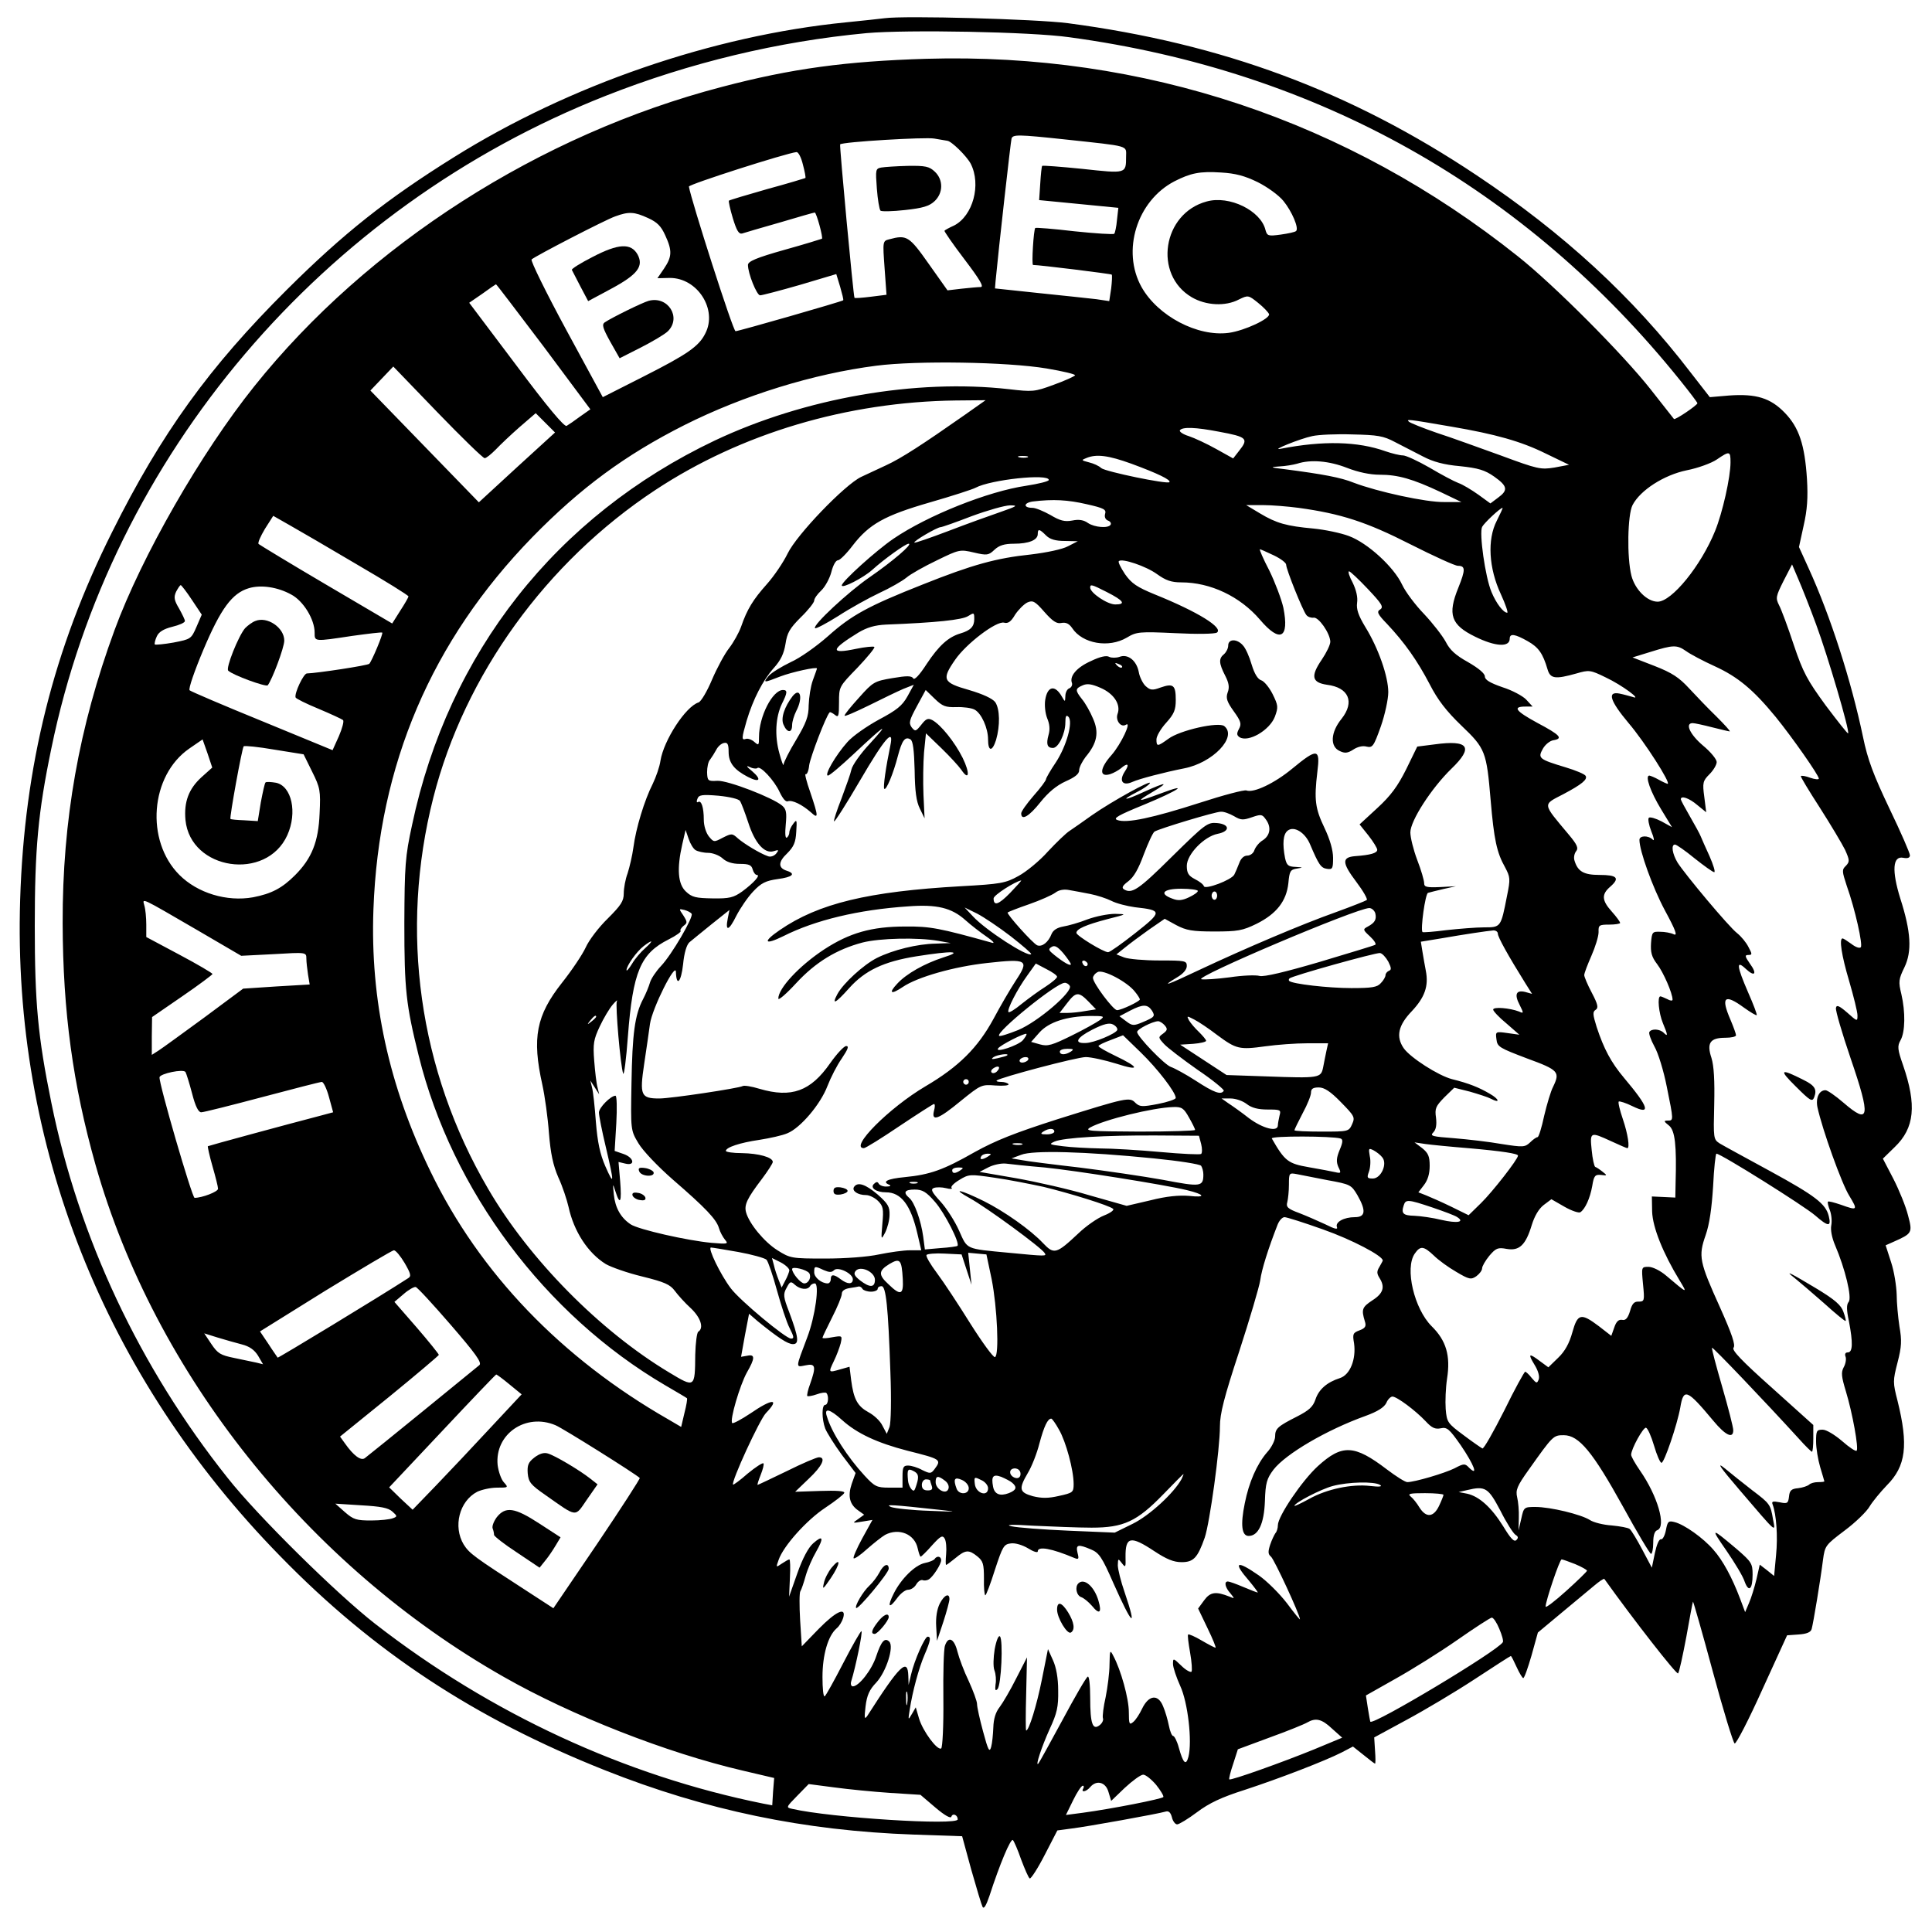 <?xml version="1.0" standalone="no"?>
<!DOCTYPE svg PUBLIC "-//W3C//DTD SVG 20010904//EN"
 "http://www.w3.org/TR/2001/REC-SVG-20010904/DTD/svg10.dtd">
<svg version="1.0" xmlns="http://www.w3.org/2000/svg"
 width="700pt" height="700pt" viewBox="0 0 700 700"
 preserveAspectRatio="xMidYMid meet">
<g transform="translate(0,700) scale(0.1,-0.1)"
fill="#000000" stroke="none">
<path d="M3205 6934 c-16 -2 -79 -9 -140 -15 -483 -48 -1002 -227 -1421 -489
-242 -151 -399 -275 -605 -480 -281 -280 -454 -519 -633 -878 -212 -423 -318
-848 -333 -1332 -28 -888 304 -1726 942 -2378 338 -347 706 -589 1177 -776
365 -145 721 -219 1118 -233 l176 -6 33 -121 c19 -67 37 -127 41 -135 5 -9 13
5 25 40 37 114 77 210 85 202 4 -4 18 -36 30 -71 13 -34 26 -65 31 -68 4 -2
29 36 54 85 l46 89 52 7 c58 7 312 53 339 61 12 4 19 -2 24 -20 3 -14 12 -26
19 -26 7 0 40 20 72 44 44 33 88 54 173 81 125 41 289 104 352 136 l40 21 39
-31 c21 -17 39 -31 41 -31 2 0 2 21 0 47 l-3 48 118 64 c65 35 176 101 246
147 70 46 129 84 131 84 2 0 11 -18 21 -40 10 -22 21 -40 24 -40 4 0 17 37 30
82 l23 83 84 70 c47 39 100 83 119 99 19 16 36 28 38 25 105 -147 262 -348
267 -342 4 4 17 64 30 133 12 69 23 126 24 127 1 2 34 -113 72 -254 38 -141
74 -258 79 -260 6 -1 51 86 100 195 l90 197 42 3 c29 2 44 8 47 20 6 21 32
178 41 250 7 52 9 54 79 107 39 29 80 69 90 87 11 18 39 52 62 76 70 70 79
146 39 307 -17 66 -17 72 0 138 15 58 16 80 7 131 -5 33 -10 86 -10 116 -1 30
-9 83 -20 116 l-20 62 27 12 c70 31 71 33 54 97 -8 32 -32 91 -53 132 l-38 73
43 42 c72 69 80 152 30 297 -20 57 -21 69 -9 90 17 30 18 102 3 167 -11 45
-10 54 11 97 28 58 24 129 -15 250 -31 100 -28 155 11 147 16 -3 24 0 24 9 0
8 -33 84 -74 169 -58 122 -79 177 -96 260 -43 205 -118 438 -197 611 l-35 77
17 78 c13 57 16 101 12 168 -8 125 -29 187 -80 240 -52 54 -104 70 -202 63
l-70 -6 -70 90 c-209 273 -460 504 -775 714 -457 305 -921 477 -1481 551 -117
15 -591 28 -664 18z m670 -69 c899 -122 1652 -545 2214 -1245 33 -41 61 -78
61 -81 0 -7 -81 -62 -85 -57 -1 2 -40 50 -85 108 -101 128 -350 378 -480 481
-617 492 -1356 739 -2144 716 -291 -9 -487 -35 -741 -102 -659 -172 -1283
-571 -1694 -1085 -193 -241 -408 -616 -506 -883 -129 -351 -189 -690 -188
-1062 1 -322 37 -584 119 -875 215 -758 769 -1452 1478 -1855 249 -142 592
-276 866 -340 l115 -27 -4 -49 -3 -50 -32 6 c-501 101 -988 326 -1406 651
-139 108 -427 392 -535 529 -320 402 -540 871 -639 1360 -49 240 -60 363 -60
640 0 280 12 412 60 643 218 1061 981 1960 2009 2365 304 120 625 197 945 227
146 13 595 5 735 -15z m-443 -375 c15 -1 70 -55 85 -83 39 -76 8 -189 -60
-224 -18 -8 -34 -17 -35 -19 -2 -1 30 -48 72 -103 57 -75 72 -101 59 -101 -10
0 -41 -3 -69 -6 l-51 -6 -68 96 c-71 101 -80 106 -143 89 -24 -6 -24 -7 -17
-104 l7 -97 -56 -7 c-32 -4 -58 -6 -60 -4 -4 5 -55 553 -52 556 8 9 309 27
341 21 22 -4 43 -7 47 -8z m425 5 c241 -26 223 -21 223 -63 0 -62 0 -61 -157
-44 -79 8 -145 13 -147 11 -2 -2 -5 -31 -7 -64 l-4 -60 144 -14 143 -14 -5
-44 c-2 -24 -7 -47 -10 -50 -3 -3 -68 1 -144 9 -76 9 -140 14 -142 12 -6 -5
-14 -134 -8 -134 23 0 282 -32 285 -35 2 -2 1 -25 -2 -50 l-7 -46 -47 7 c-26
3 -119 13 -207 22 l-160 17 2 25 c11 117 55 508 58 518 5 15 23 15 192 -3z
m-948 -91 c7 -26 11 -48 9 -49 -2 -1 -64 -20 -138 -40 -74 -21 -137 -40 -139
-42 -2 -1 4 -30 14 -63 14 -46 22 -59 34 -56 9 3 70 21 137 40 67 20 123 36
126 36 6 0 31 -91 26 -95 -2 -1 -63 -20 -135 -40 -103 -29 -133 -42 -133 -55
0 -31 32 -110 44 -110 7 0 72 17 145 38 l131 39 14 -46 c7 -25 13 -47 11 -49
-3 -4 -379 -112 -390 -112 -9 0 -161 475 -169 524 -1 8 352 121 390 125 7 0
17 -20 23 -45z m1648 -64 c34 -17 76 -47 93 -68 31 -38 57 -99 46 -109 -4 -4
-28 -9 -56 -13 -45 -6 -49 -5 -55 17 -17 70 -131 126 -213 103 -160 -43 -194
-265 -54 -347 51 -30 122 -34 171 -8 33 16 34 16 69 -12 20 -16 37 -34 40 -41
5 -16 -88 -60 -146 -68 -113 -15 -257 61 -316 166 -73 131 -17 312 119 383 59
30 92 37 169 32 52 -3 86 -12 133 -35z m-2209 -130 c33 -15 47 -29 62 -62 26
-56 25 -78 -4 -121 l-24 -35 44 1 c101 1 175 -115 129 -202 -23 -46 -65 -75
-223 -155 l-148 -75 -133 245 c-73 135 -129 249 -125 254 15 13 266 143 303
156 49 18 69 17 119 -6z m-378 -466 l169 -227 -37 -26 c-20 -15 -42 -30 -49
-34 -8 -5 -70 69 -182 219 l-171 227 48 33 c26 19 48 34 49 34 2 0 79 -102
173 -226z m1822 -79 c59 -10 106 -21 103 -25 -3 -4 -38 -20 -77 -34 -70 -26
-77 -26 -163 -16 -337 38 -739 -32 -1065 -186 -574 -273 -965 -768 -1097
-1393 -25 -115 -27 -146 -28 -356 0 -241 6 -295 52 -480 121 -489 458 -939
893 -1194 41 -24 77 -45 79 -47 2 -2 -2 -26 -9 -53 l-12 -51 -46 27 c-388 222
-684 530 -862 898 -151 310 -219 622 -207 950 19 524 210 973 576 1349 175
179 337 298 551 406 215 108 468 186 695 215 147 19 473 14 617 -10z m-2036
-325 c6 0 23 14 40 31 16 17 55 54 87 82 l58 50 35 -35 35 -35 -138 -126 -138
-127 -197 203 -196 202 41 43 42 44 160 -166 c88 -91 165 -166 171 -166z
m1737 155 c-147 -103 -228 -156 -283 -181 -30 -14 -71 -33 -90 -42 -60 -29
-233 -209 -266 -277 -16 -33 -50 -83 -76 -112 -49 -55 -71 -90 -93 -154 -8
-22 -27 -56 -43 -77 -16 -20 -44 -72 -62 -114 -18 -43 -40 -80 -49 -83 -47
-15 -126 -137 -138 -211 -3 -22 -16 -59 -28 -84 -30 -59 -61 -161 -70 -230 -4
-30 -14 -72 -21 -94 -8 -21 -14 -54 -14 -73 0 -28 -10 -43 -58 -91 -32 -31
-68 -78 -80 -105 -12 -26 -51 -84 -86 -128 -93 -118 -109 -199 -71 -369 9 -41
20 -120 24 -176 6 -74 15 -116 34 -160 15 -32 31 -81 37 -107 19 -88 70 -167
135 -207 19 -11 78 -32 132 -45 81 -20 101 -29 118 -52 11 -15 37 -44 58 -63
36 -34 48 -72 27 -85 -5 -3 -10 -41 -11 -83 -1 -121 -1 -121 -94 -65 -252 151
-508 411 -656 665 -252 430 -322 935 -199 1418 113 444 409 854 805 1115 311
205 694 319 1088 324 l108 1 -78 -55z m1767 -41 c158 -27 251 -53 340 -97 l85
-41 -53 -10 c-50 -8 -60 -6 -195 44 -78 28 -182 66 -232 82 -49 17 -94 35
-100 40 -11 10 -7 10 155 -18z m-844 -18 c103 -19 109 -25 73 -70 l-21 -27
-61 34 c-34 19 -79 40 -100 47 -20 6 -35 16 -32 21 9 13 58 11 141 -5z m639
-38 c28 -14 73 -38 101 -52 36 -19 76 -30 134 -35 66 -7 90 -14 124 -38 48
-34 51 -49 14 -76 l-28 -21 -44 32 c-24 17 -57 37 -72 42 -16 6 -63 31 -105
56 -42 24 -85 44 -96 44 -11 0 -40 7 -63 15 -101 36 -226 39 -380 9 -40 -8 71
37 115 46 22 5 87 8 145 6 91 -2 112 -5 155 -28z m1215 -73 c0 -54 -29 -183
-56 -249 -51 -126 -157 -256 -208 -256 -38 0 -82 44 -95 94 -17 67 -14 221 4
256 28 54 114 109 196 126 41 8 90 26 109 39 47 32 50 31 50 -10z m-2547 18
c-7 -2 -21 -2 -30 0 -10 3 -4 5 12 5 17 0 24 -2 18 -5z m376 -23 c95 -35 145
-59 138 -67 -9 -8 -231 38 -247 51 -8 8 -28 17 -45 21 -27 7 -28 8 -10 15 37
16 81 10 164 -20z m781 -15 c41 -16 84 -25 119 -25 66 0 119 -15 221 -63 l75
-36 -63 0 c-65 -1 -240 37 -327 70 -47 19 -112 31 -250 49 -53 6 -55 8 -20 10
22 1 51 6 65 10 49 16 116 10 180 -15z m-1080 -44 c0 -5 -37 -14 -82 -21 -137
-20 -356 -107 -481 -192 -63 -43 -187 -155 -187 -169 0 -13 79 28 110 56 43
39 121 95 132 95 17 0 -58 -64 -142 -122 -77 -53 -207 -174 -197 -184 3 -3 41
17 84 44 43 28 110 65 148 83 39 18 83 43 99 56 15 13 65 41 111 63 80 39 83
40 134 28 47 -11 53 -10 74 10 17 16 36 22 71 22 53 0 86 13 86 35 0 20 6 19
30 -5 14 -14 34 -20 68 -20 l47 -1 -35 -18 c-20 -11 -77 -23 -135 -30 -125
-13 -212 -37 -390 -108 -200 -79 -260 -112 -345 -188 -42 -37 -101 -79 -135
-94 -33 -16 -69 -38 -79 -49 -23 -27 -20 -27 41 -3 42 16 133 36 133 29 0 -2
-7 -21 -15 -43 -8 -22 -14 -62 -15 -90 0 -41 -9 -64 -45 -125 -25 -41 -45 -81
-46 -90 0 -8 -7 10 -15 40 -18 64 -14 132 9 180 20 40 21 50 4 50 -38 0 -87
-96 -87 -170 0 -31 -1 -32 -17 -18 -10 9 -24 13 -30 11 -17 -6 -16 2 2 65 24
80 59 147 98 191 26 29 37 52 43 88 6 40 15 56 55 96 27 26 49 54 49 61 0 7
11 23 25 36 14 13 31 44 37 67 6 24 16 43 24 43 7 0 31 24 53 53 60 78 115
109 281 157 80 23 154 47 165 53 54 29 265 52 265 28z m138 -88 c62 -14 71
-19 66 -35 -3 -11 1 -20 10 -24 9 -3 13 -10 10 -15 -8 -14 -58 -10 -82 6 -15
11 -33 14 -57 9 -27 -5 -44 -1 -79 20 -25 14 -54 26 -65 26 -34 0 -33 18 1 23
74 9 127 6 196 -10z m-313 -28 c-38 -13 -124 -44 -189 -69 -66 -25 -121 -44
-123 -42 -5 5 83 56 95 56 5 0 56 18 113 40 57 21 120 39 139 39 30 0 25 -3
-35 -24z m1080 15 c153 -21 246 -51 405 -132 85 -43 162 -78 172 -78 28 0 28
-14 2 -79 -40 -98 -27 -135 61 -178 73 -36 125 -39 125 -7 0 20 19 17 65 -9
39 -22 55 -44 72 -102 10 -34 27 -37 105 -15 45 13 50 13 105 -14 60 -28 136
-85 98 -71 -11 3 -32 9 -47 12 -46 9 -35 -26 32 -106 59 -69 156 -221 142
-221 -4 1 -18 7 -32 15 -14 8 -29 14 -34 15 -17 0 4 -59 43 -123 l39 -64 -38
21 c-21 11 -42 17 -46 13 -4 -4 0 -26 9 -49 10 -24 12 -37 5 -30 -16 16 -48
15 -48 -1 0 -40 48 -173 92 -255 40 -74 47 -94 32 -87 -10 5 -32 9 -49 9 -28
1 -30 -1 -33 -41 -2 -33 2 -50 22 -76 23 -30 56 -106 56 -129 0 -5 -9 -4 -19
2 -11 5 -22 10 -25 10 -12 0 -6 -61 9 -97 18 -43 19 -51 3 -35 -14 14 -44 16
-52 3 -3 -5 5 -28 18 -52 14 -24 34 -90 45 -146 25 -123 25 -123 4 -123 -16 0
-15 -3 4 -18 22 -18 28 -71 24 -209 l-1 -52 -42 2 -43 2 1 -55 c2 -57 39 -150
100 -250 29 -48 29 -48 -49 18 -21 18 -49 32 -64 32 -26 0 -26 0 -20 -63 6
-60 5 -63 -16 -63 -16 1 -24 -8 -31 -34 -8 -26 -16 -35 -29 -32 -12 2 -21 -6
-28 -27 l-11 -31 -45 35 c-65 49 -77 46 -96 -22 -11 -40 -27 -69 -51 -92 l-36
-35 -30 22 c-41 31 -45 28 -20 -13 13 -21 19 -42 15 -53 -6 -15 -8 -15 -25 5
-10 13 -21 23 -24 23 -3 0 -38 -63 -76 -141 -39 -77 -74 -139 -79 -137 -4 2
-35 23 -68 48 -58 43 -61 47 -65 95 -2 28 0 77 5 110 13 83 -3 138 -56 190
-63 63 -98 210 -61 263 20 29 32 28 69 -7 16 -16 53 -43 81 -59 47 -28 54 -29
73 -16 12 9 21 21 21 29 0 7 12 28 26 45 24 28 31 31 63 25 46 -8 69 14 91 87
10 32 25 58 43 72 l28 21 47 -27 c26 -15 53 -24 58 -20 17 11 35 50 43 95 6
37 10 42 32 40 23 -3 23 -2 5 12 -10 8 -22 16 -26 17 -4 2 -10 29 -13 61 -7
67 -5 67 71 32 30 -14 56 -25 58 -25 10 0 2 52 -16 105 -11 32 -18 61 -15 64
3 2 26 -5 50 -17 68 -33 60 -5 -31 103 -47 56 -73 105 -99 184 -14 45 -15 55
-4 62 11 7 9 19 -13 61 -16 30 -28 59 -28 65 0 7 12 38 26 70 14 32 26 70 26
86 -1 25 2 27 39 27 21 0 39 3 39 6 0 4 -13 22 -30 41 -37 41 -38 63 -5 91 35
31 24 42 -40 42 -56 0 -78 12 -90 51 -4 11 -1 26 5 34 10 12 5 24 -26 61 -97
116 -96 107 -19 147 66 35 88 53 80 66 -3 6 -36 20 -73 31 -96 29 -101 33 -82
67 9 16 26 29 38 31 37 6 25 19 -58 63 -79 43 -91 59 -43 59 l26 0 -23 25
c-12 13 -51 34 -86 45 -46 16 -64 27 -64 39 0 11 -23 30 -61 52 -45 25 -66 44
-81 74 -12 22 -47 67 -78 100 -32 33 -68 81 -80 107 -30 64 -125 151 -193 176
-29 11 -87 23 -128 27 -98 9 -134 19 -194 55 l-50 30 60 0 c33 0 92 -5 130
-10z m718 -47 c-35 -68 -29 -172 15 -266 17 -37 27 -67 23 -67 -14 0 -40 34
-57 75 -23 55 -45 214 -34 236 8 15 66 69 74 69 2 0 -8 -21 -21 -47z m-4130
-158 c103 -60 187 -112 187 -116 0 -3 -13 -26 -30 -52 l-29 -46 -238 140
c-131 77 -241 144 -246 148 -4 4 7 28 23 55 l30 47 58 -33 c32 -18 142 -82
245 -143z m3322 33 c25 -12 45 -27 45 -34 0 -17 60 -166 73 -182 5 -7 17 -11
26 -10 18 4 60 -56 61 -87 0 -11 -14 -40 -31 -65 -41 -60 -36 -83 19 -91 79
-10 101 -62 53 -123 -40 -49 -43 -101 -7 -117 18 -9 29 -8 49 5 15 10 34 15
48 11 22 -5 26 0 52 73 15 43 27 99 27 124 0 57 -36 160 -83 236 -26 43 -33
65 -30 88 3 20 -3 46 -16 73 -12 22 -18 41 -13 41 4 0 35 -29 68 -64 50 -53
58 -65 45 -74 -14 -8 -10 -17 25 -53 63 -67 109 -132 154 -218 29 -57 61 -98
115 -150 87 -83 91 -94 106 -271 12 -141 22 -189 52 -242 19 -36 20 -42 7
-105 -22 -113 -22 -113 -83 -113 -29 0 -90 -5 -136 -10 -46 -6 -85 -9 -87 -7
-8 8 10 139 20 142 6 2 31 8 56 14 l45 10 -57 -3 c-49 -2 -58 0 -58 14 0 10
-11 48 -25 84 -14 37 -25 82 -25 100 0 42 76 160 149 231 81 78 63 105 -61 88
l-63 -8 -40 -82 c-31 -62 -56 -96 -105 -141 l-64 -59 32 -40 c18 -23 32 -46
32 -52 0 -12 -25 -19 -80 -23 -49 -4 -48 -24 4 -93 25 -33 42 -63 38 -66 -4
-3 -54 -23 -112 -44 -124 -44 -328 -131 -492 -208 -120 -57 -146 -66 -83 -28
22 13 35 28 35 41 0 19 -6 20 -99 20 -55 0 -112 5 -128 11 l-28 11 30 24 c17
14 56 43 87 65 l58 40 42 -23 c36 -19 58 -23 138 -23 84 0 102 3 153 28 72 36
108 82 115 147 4 44 7 49 31 53 24 4 23 4 -5 6 -27 1 -32 6 -38 32 -10 52 -7
86 9 99 23 19 64 -6 82 -50 31 -73 39 -85 61 -88 20 -3 22 1 22 40 0 27 -11
66 -31 108 -34 71 -38 102 -26 203 11 86 0 87 -91 12 -64 -53 -140 -89 -166
-79 -8 3 -84 -17 -170 -45 -168 -54 -264 -75 -298 -62 -16 6 3 17 96 55 126
52 170 82 61 41 -86 -32 -91 -31 -30 5 64 38 52 38 -30 1 -71 -33 -88 -33 -26
-1 22 11 43 25 47 32 10 16 -137 -65 -210 -116 -32 -23 -68 -48 -80 -56 -13
-8 -48 -42 -79 -75 -30 -34 -79 -74 -107 -89 -47 -26 -64 -29 -208 -37 -336
-19 -516 -62 -657 -159 -63 -43 -56 -56 13 -22 115 58 272 96 452 108 104 8
158 -5 208 -50 20 -18 55 -45 77 -60 22 -15 31 -25 20 -22 -190 53 -225 60
-315 59 -122 0 -202 -23 -294 -83 -91 -60 -166 -141 -166 -178 0 -8 29 17 64
55 71 77 147 123 241 148 63 16 200 19 275 6 l45 -8 -55 -2 c-66 -1 -155 -23
-213 -52 -49 -25 -122 -92 -143 -131 -22 -41 -7 -34 42 21 58 65 126 97 244
116 133 21 172 19 98 -4 -68 -22 -134 -59 -167 -95 -33 -35 -23 -41 20 -12 53
36 186 74 307 87 144 16 152 11 103 -63 -21 -32 -57 -94 -81 -139 -57 -105
-126 -174 -247 -245 -132 -78 -277 -224 -223 -224 6 0 64 36 129 80 66 44 122
80 125 80 4 0 4 -11 0 -25 -10 -40 16 -31 97 36 73 59 75 60 126 56 29 -2 50
0 47 5 -3 4 -15 8 -26 8 -12 0 -19 2 -17 5 12 11 291 85 323 85 19 0 69 -11
111 -24 87 -28 85 -14 -5 29 -33 16 -60 31 -60 35 0 3 20 13 45 22 l44 17 64
-62 c61 -59 127 -145 127 -165 0 -5 -29 -15 -65 -22 -57 -11 -66 -10 -81 4
-21 22 -30 20 -282 -59 -156 -50 -224 -77 -300 -119 -114 -65 -162 -82 -254
-91 -64 -6 -84 -17 -55 -28 6 -3 2 -6 -10 -6 -12 -1 -25 4 -29 10 -4 8 -9 8
-18 -1 -14 -14 9 -30 44 -30 55 0 90 -46 114 -150 l14 -60 -41 0 c-23 0 -73
-7 -112 -15 -41 -9 -123 -15 -196 -15 -121 0 -126 1 -172 30 -48 30 -103 97
-114 138 -7 27 4 50 58 121 21 28 39 56 39 61 0 17 -51 31 -112 32 -32 0 -58
4 -58 8 0 13 52 30 121 40 38 6 84 16 102 24 47 19 120 105 145 171 12 31 35
76 52 100 22 33 27 45 16 45 -8 0 -34 -28 -58 -62 -71 -102 -140 -127 -256
-93 -29 9 -56 13 -61 10 -14 -8 -260 -45 -302 -45 -67 0 -72 11 -55 125 8 55
18 120 21 145 8 57 94 228 94 188 2 -55 19 -36 26 28 4 42 13 71 23 80 10 8
46 38 81 66 l64 51 -6 -30 c-10 -50 4 -46 31 9 14 27 41 67 61 88 29 31 46 39
89 45 53 7 67 19 33 30 -32 10 -32 32 1 63 24 24 31 40 33 78 3 44 2 47 -11
29 -8 -10 -14 -24 -14 -31 0 -7 -4 -15 -9 -19 -6 -3 -7 16 -4 47 4 44 2 56
-13 69 -34 29 -197 92 -235 90 -34 -2 -36 0 -37 31 0 18 4 39 11 46 6 8 16 24
22 35 6 12 18 23 28 25 13 3 17 -4 17 -32 0 -40 20 -65 70 -91 43 -22 51 -10
15 21 -20 16 -23 22 -9 15 12 -6 24 -7 28 -4 10 11 62 -45 81 -87 11 -23 22
-37 30 -33 16 5 51 -12 83 -40 28 -26 28 -17 -2 72 -14 39 -21 69 -17 66 5 -2
11 12 13 33 5 31 60 176 74 191 2 2 10 -2 19 -9 13 -11 15 -5 15 45 0 57 0 57
67 126 36 38 64 72 61 75 -3 3 -33 0 -67 -7 -95 -20 -92 -3 9 59 32 19 60 27
100 29 181 7 277 17 298 31 21 13 22 13 22 -11 0 -27 -13 -41 -50 -52 -44 -13
-78 -44 -122 -110 -27 -42 -45 -60 -49 -53 -6 10 -23 10 -76 1 -65 -11 -70
-14 -120 -70 -29 -32 -53 -61 -53 -66 0 -4 39 13 88 37 48 24 104 51 125 60
l38 15 -23 -42 c-19 -34 -39 -50 -103 -84 -44 -24 -96 -60 -115 -82 -42 -47
-85 -121 -70 -121 6 0 47 35 93 78 112 105 135 121 60 39 -35 -37 -65 -80 -68
-95 -3 -15 -20 -62 -36 -105 -17 -43 -29 -80 -27 -83 3 -2 45 64 94 148 90
154 124 193 110 127 -16 -77 -27 -152 -22 -157 7 -7 33 56 49 118 15 57 26 73
46 61 9 -6 13 -38 15 -112 1 -76 6 -113 19 -139 l17 -35 -4 85 c-2 47 -1 116
2 154 l7 69 56 -54 c31 -30 63 -65 72 -78 29 -43 32 -12 5 43 -29 58 -79 120
-110 137 -16 8 -23 5 -40 -17 -20 -25 -22 -25 -35 -9 -11 16 -8 26 19 76 l32
59 33 -32 c28 -27 39 -31 78 -30 25 1 55 -3 66 -9 25 -13 49 -67 49 -108 0
-44 15 -46 29 -2 15 52 14 112 -3 137 -10 13 -44 29 -95 44 -95 27 -100 38
-50 110 40 58 149 141 177 134 14 -4 25 3 40 29 12 18 32 38 44 44 20 9 28 5
62 -34 30 -34 45 -44 62 -40 17 3 28 -3 39 -19 37 -56 132 -73 198 -34 35 21
45 22 175 16 78 -4 143 -3 151 2 25 17 -68 75 -224 138 -66 27 -85 40 -109 74
-15 23 -26 44 -22 47 11 11 98 -18 138 -47 32 -23 52 -30 88 -30 106 0 213
-51 285 -135 73 -86 107 -68 85 43 -7 31 -30 92 -51 135 -22 42 -37 77 -34 77
2 0 25 -10 50 -22z m1965 -250 c42 -113 123 -388 116 -395 -2 -2 -38 44 -81
101 -67 92 -82 119 -116 220 -21 64 -45 128 -53 143 -13 26 -12 32 16 88 l31
60 23 -54 c13 -30 42 -103 64 -163z m-5885 89 l36 -54 -19 -44 c-19 -44 -21
-45 -83 -57 -34 -6 -65 -9 -68 -7 -2 3 1 16 7 29 7 16 24 27 56 35 25 6 46 15
46 21 0 5 -10 25 -21 45 -18 30 -20 41 -11 61 7 13 14 24 17 24 2 0 21 -24 40
-53z m360 19 c44 -23 85 -90 85 -138 0 -33 -3 -33 136 -12 58 8 107 14 109 12
4 -4 -38 -104 -47 -113 -5 -6 -189 -34 -226 -35 -12 0 -46 -72 -41 -87 1 -4
39 -23 83 -41 45 -19 84 -37 89 -41 4 -4 -3 -30 -15 -58 l-23 -51 -255 105
c-140 57 -259 108 -263 112 -5 5 18 71 50 147 63 149 104 205 165 223 44 13
104 4 153 -23z m2955 9 c61 -31 71 -45 31 -45 -29 0 -91 42 -91 61 0 13 5 12
60 -16z m2099 -214 c15 -11 62 -36 104 -55 83 -38 139 -84 221 -184 60 -74
156 -211 156 -223 0 -4 -14 -3 -31 3 -16 6 -32 9 -34 6 -2 -2 29 -53 69 -115
39 -61 80 -130 91 -152 17 -38 17 -43 3 -58 -15 -14 -14 -20 3 -72 31 -87 59
-215 51 -223 -5 -5 -20 1 -34 12 -15 11 -29 20 -32 20 -13 0 -4 -61 24 -155
16 -55 30 -111 30 -124 0 -23 -1 -22 -37 10 -30 26 -39 29 -41 17 -2 -9 22
-91 53 -182 74 -216 69 -243 -26 -161 -29 25 -58 45 -65 45 -23 0 -36 -28 -29
-62 18 -82 88 -277 115 -320 32 -53 31 -55 -30 -33 -24 8 -45 14 -47 11 -2 -2
1 -16 7 -31 6 -16 8 -40 5 -55 -3 -16 2 -44 14 -72 36 -84 62 -190 49 -205 -8
-10 -8 -28 1 -70 15 -78 14 -113 -4 -113 -9 0 -12 -6 -8 -16 3 -8 0 -26 -7
-38 -10 -19 -8 -34 8 -87 24 -79 47 -207 39 -215 -3 -4 -27 12 -53 35 -27 23
-57 41 -70 41 -22 0 -24 -4 -24 -43 0 -24 7 -66 15 -93 8 -27 15 -50 15 -51 0
-2 -10 -3 -23 -3 -13 0 -27 -4 -32 -9 -6 -5 -23 -11 -40 -13 -24 -2 -31 -8
-33 -30 -3 -25 -6 -27 -34 -21 -26 5 -30 3 -25 -9 13 -36 19 -114 12 -183 l-7
-75 -26 21 -26 20 -12 -53 c-7 -29 -19 -68 -27 -86 l-14 -33 -18 48 c-29 77
-63 140 -97 178 -37 43 -105 91 -140 100 -23 6 -26 3 -32 -29 -4 -20 -12 -35
-18 -33 -7 1 -16 -21 -22 -50 l-11 -53 -35 66 c-19 36 -39 69 -45 74 -6 5 -35
10 -65 13 -31 2 -67 11 -80 20 -32 20 -142 47 -197 47 -41 0 -42 -1 -51 -42
l-10 -43 1 45 c1 25 -2 59 -6 75 -6 26 -1 40 42 100 88 124 89 125 127 125 55
0 105 -61 214 -258 52 -95 98 -172 102 -172 4 0 8 18 8 40 0 27 5 43 15 46 33
13 1 124 -63 216 -18 26 -32 51 -32 57 0 21 44 101 54 98 6 -2 19 -31 29 -65
10 -34 22 -62 27 -62 10 0 57 138 68 200 12 72 24 67 120 -48 44 -53 72 -66
72 -34 0 11 -18 81 -40 157 -22 76 -39 139 -37 142 3 3 192 -195 315 -330 23
-26 45 -47 47 -47 3 0 5 22 5 49 l0 48 -149 134 c-111 99 -147 137 -140 146 8
9 -6 50 -49 146 -75 166 -79 185 -52 262 14 40 22 98 27 177 3 65 9 118 12
118 16 0 319 -190 358 -224 47 -41 59 -42 49 -2 -11 44 -48 73 -211 162 -88
48 -171 93 -184 101 -23 15 -23 18 -20 141 2 87 -1 140 -10 169 -18 54 -5 73
50 73 22 0 39 4 39 9 0 5 -9 30 -20 56 -36 83 -22 96 49 44 24 -17 44 -29 46
-27 2 2 -12 39 -31 82 -42 97 -44 119 -9 86 33 -31 43 -19 15 19 -18 26 -19
31 -5 31 14 0 14 3 0 29 -8 16 -26 38 -41 50 -30 23 -188 212 -216 256 -19 32
-24 65 -9 65 5 0 37 -22 71 -50 34 -27 66 -50 71 -50 5 0 -3 26 -17 58 -14 31
-29 64 -32 72 -3 8 -21 41 -39 72 -18 31 -33 59 -33 62 0 15 31 4 60 -21 l32
-26 -7 56 c-7 51 -5 58 19 82 14 14 26 34 26 44 0 10 -22 37 -50 60 -47 40
-66 81 -37 81 7 0 39 -7 70 -15 32 -8 61 -15 64 -15 4 0 -18 24 -48 54 -30 29
-74 75 -99 102 -36 39 -61 56 -125 81 l-80 31 65 20 c83 26 96 26 129 3z
m-5379 -457 c-46 -42 -64 -89 -58 -155 18 -182 293 -223 369 -55 37 82 16 178
-41 190 -18 3 -35 4 -38 1 -3 -3 -10 -35 -17 -72 l-11 -68 -49 3 c-27 1 -49 3
-50 5 -4 4 42 258 48 263 3 3 53 -2 111 -12 l106 -17 31 -63 c29 -58 31 -69
27 -151 -4 -102 -28 -163 -89 -224 -47 -47 -85 -67 -152 -80 -95 -17 -201 15
-267 81 -124 124 -106 360 36 458 l48 33 18 -51 17 -51 -39 -35z m1951 -86 c5
-7 18 -42 30 -78 24 -75 59 -114 92 -104 19 6 20 5 9 -9 -8 -9 -21 -13 -30 -9
-29 10 -86 45 -108 64 -21 19 -23 19 -55 3 -32 -17 -33 -17 -51 5 -10 13 -18
38 -18 60 0 45 -9 72 -21 64 -5 -3 -6 3 -2 12 5 14 16 16 76 11 41 -4 74 -12
78 -19z m1790 -55 c25 -15 33 -15 65 -4 32 11 37 11 49 -6 22 -28 18 -59 -9
-77 -14 -8 -27 -25 -31 -36 -3 -11 -15 -20 -26 -20 -12 0 -23 -10 -29 -27 -6
-16 -14 -34 -18 -42 -11 -20 -106 -55 -110 -42 -2 7 -17 18 -33 26 -23 12 -29
22 -29 48 0 41 62 106 112 116 46 9 44 35 -3 39 -34 3 -43 -4 -163 -122 -121
-120 -145 -136 -174 -118 -9 6 -4 14 16 29 20 15 37 45 56 97 16 42 33 79 39
83 18 11 220 72 240 72 11 1 32 -7 48 -16z m-1951 -123 c8 -5 29 -10 46 -10
16 0 40 -9 52 -20 14 -13 35 -20 63 -20 32 0 42 -4 46 -20 3 -11 10 -20 15
-20 15 0 -11 -29 -53 -60 -31 -22 -46 -26 -107 -25 -61 1 -75 4 -97 25 -29 27
-33 83 -13 171 l12 52 11 -32 c6 -18 17 -36 25 -41z m1140 -155 c-42 -43 -60
-49 -60 -20 0 12 79 62 100 65 2 0 -16 -20 -40 -45z m290 -4 c25 -5 59 -16 77
-25 17 -9 56 -19 85 -23 100 -11 100 -16 1 -94 -48 -38 -92 -69 -98 -69 -17 0
-115 60 -115 70 0 14 33 29 113 50 71 18 71 18 27 19 -25 0 -70 -9 -100 -20
-30 -12 -70 -23 -88 -26 -22 -4 -36 -13 -42 -27 -11 -29 -34 -48 -52 -41 -16
7 -112 114 -107 119 2 2 37 16 78 30 40 14 83 33 95 42 13 10 32 13 51 9 17
-3 50 -9 75 -14z m390 11 c0 -5 -15 -15 -32 -23 -25 -12 -40 -13 -60 -5 -50
18 -34 36 32 36 33 0 60 -4 60 -8z m70 -17 c0 -8 -4 -15 -10 -15 -5 0 -10 7
-10 15 0 8 5 15 10 15 6 0 10 -7 10 -15z m-3690 -128 l154 -90 118 6 c117 7
118 7 118 -16 0 -12 3 -38 6 -58 l6 -36 -120 -7 -121 -8 -140 -104 c-78 -57
-152 -111 -166 -120 l-25 -16 0 68 1 69 109 75 c60 41 109 78 110 81 0 3 -54
35 -120 70 l-120 64 0 45 c0 25 -3 56 -7 69 -7 28 -20 34 197 -92z m1786 62
c7 -12 -72 -148 -111 -189 -18 -19 -36 -46 -40 -60 -4 -14 -15 -41 -25 -60
-30 -57 -39 -125 -42 -305 -3 -170 -3 -170 25 -217 16 -27 69 -83 125 -132
119 -103 158 -144 167 -176 4 -14 14 -32 22 -42 13 -15 10 -16 -49 -11 -87 8
-264 48 -293 67 -36 24 -56 60 -61 108 -4 42 -4 42 6 11 17 -53 23 -38 17 37
l-6 70 25 -6 c37 -9 31 22 -7 35 l-32 11 6 100 c3 55 2 100 -3 100 -17 0 -60
-43 -60 -61 0 -10 11 -67 25 -125 31 -132 31 -144 -2 -69 -19 44 -28 86 -34
160 -4 55 -10 111 -14 125 l-6 25 16 -25 16 -25 -6 25 c-4 14 -9 57 -12 96 -5
63 -2 78 20 125 14 30 35 65 47 79 12 14 19 19 15 12 -6 -12 13 -235 23 -262
3 -8 11 53 17 135 18 235 46 300 147 351 28 14 47 28 44 31 -3 3 2 11 10 18
15 11 15 14 0 38 -17 25 -17 25 4 20 11 -3 23 -9 26 -14z m1157 -82 c42 -33
76 -62 73 -64 -12 -12 -165 87 -211 137 l-30 32 45 -22 c25 -13 80 -50 123
-83z m1320 84 c5 -22 -1 -34 -27 -48 -19 -10 -18 -12 8 -36 15 -14 23 -27 19
-30 -4 -3 -95 -30 -201 -62 -126 -37 -202 -55 -218 -51 -14 4 -63 2 -109 -5
-46 -6 -92 -9 -102 -7 -31 6 561 257 608 258 9 0 19 -9 22 -19z m444 -74 c0
-12 37 -79 100 -180 l24 -38 -25 7 c-33 8 -40 -9 -20 -47 15 -30 15 -32 -2
-24 -34 13 -94 18 -94 7 0 -5 21 -28 48 -50 l47 -41 -43 6 c-43 6 -44 6 -40
-23 3 -27 11 -31 111 -69 115 -42 120 -49 94 -103 -8 -15 -22 -62 -32 -104 -9
-43 -20 -78 -24 -78 -4 0 -16 -8 -27 -19 -19 -18 -26 -18 -103 -6 -45 8 -123
17 -172 21 -80 6 -89 8 -76 21 10 10 13 27 10 53 -5 34 -1 42 30 74 l36 35 56
-14 c31 -9 66 -20 77 -26 34 -18 31 -2 -4 18 -39 23 -76 38 -137 53 -50 13
-151 78 -175 112 -29 42 -20 83 29 134 47 50 62 91 51 147 -3 17 -9 48 -12 68
l-6 37 73 12 c86 15 167 27 190 29 9 0 16 -5 16 -12z m-3089 -52 c-15 -13 -37
-38 -48 -57 -11 -18 -20 -28 -20 -23 0 16 37 68 62 87 34 26 37 21 6 -7z
m1542 -58 c0 -9 -25 5 -60 33 -21 17 -23 21 -10 29 11 7 21 2 42 -22 15 -18
27 -36 28 -40z m1150 9 c11 -22 12 -30 3 -33 -7 -3 -13 -10 -13 -16 0 -6 -7
-19 -17 -29 -13 -15 -32 -18 -107 -18 -83 0 -214 15 -225 26 -2 2 -2 6 1 9 8
9 313 94 328 92 8 -1 21 -15 30 -31z m-1089 -9 c-1 -12 -15 -9 -19 4 -3 6 1
10 8 8 6 -3 11 -8 11 -12z m-111 -46 c0 -5 -19 -21 -42 -36 -24 -15 -62 -43
-86 -62 -24 -20 -45 -33 -48 -30 -7 7 31 82 69 134 l30 42 38 -20 c22 -11 39
-23 39 -28z m282 -54 c10 -12 18 -25 18 -28 0 -7 -67 -39 -83 -39 -14 1 -87
98 -87 117 0 6 7 16 17 21 19 11 107 -35 135 -71z m-236 21 c13 -20 -115 -130
-187 -160 -35 -14 -66 -24 -69 -21 -13 13 206 191 237 192 6 1 15 -4 19 -11z
m68 -57 l27 -28 -38 -6 c-21 -4 -51 -7 -66 -7 l-28 0 27 35 c32 42 42 43 78 6z
m230 -33 c12 -20 10 -23 -35 -42 -31 -13 -37 -13 -59 4 l-24 18 40 21 c45 23
62 23 78 -1z m-2014 -22 c0 -2 -8 -10 -17 -17 -16 -13 -17 -12 -4 4 13 16 21
21 21 13z m1825 -12 c-11 -8 -57 -34 -102 -56 -71 -35 -87 -40 -115 -32 l-32
9 30 34 c34 38 99 59 184 60 51 0 54 -1 35 -15z m425 -54 c69 -51 80 -54 174
-41 43 6 111 11 153 11 l75 0 -6 -27 c-3 -16 -9 -42 -12 -60 -8 -39 -13 -40
-205 -33 l-145 5 -84 55 -84 55 47 3 c26 2 47 7 47 11 0 4 -12 18 -26 32 -14
13 -30 32 -36 42 -9 17 -8 17 19 3 16 -8 53 -33 83 -56z m-362 18 c-5 -13 -85
-47 -115 -47 -43 -2 -33 19 24 48 43 22 63 26 76 19 10 -5 17 -14 15 -20z
m172 17 c11 -13 10 -18 -6 -30 -18 -13 -18 -14 4 -38 12 -13 67 -55 121 -93
55 -37 97 -72 95 -76 -10 -16 -35 -7 -101 36 -37 24 -78 46 -90 50 -23 7 -123
111 -123 127 0 10 55 38 76 39 6 0 17 -7 24 -15z m-514 -54 c-17 -19 -101 -47
-90 -30 7 12 98 58 103 53 2 -2 -4 -12 -13 -23z m174 -41 c-20 -13 -40 -13
-40 0 0 6 12 10 28 10 21 0 24 -2 12 -10z m-231 -14 c-2 -2 -17 -6 -34 -10
-22 -5 -26 -4 -15 4 14 9 59 15 49 6z m76 -16 c-3 -5 -13 -10 -21 -10 -8 0
-12 5 -9 10 3 6 13 10 21 10 8 0 12 -4 9 -10z m-113 -42 c-6 -6 -15 -8 -19 -4
-4 4 -1 11 7 16 19 12 27 3 12 -12z m-2916 -80 c12 -47 23 -68 33 -68 9 0 108
25 221 55 113 30 210 55 216 55 6 0 18 -25 26 -55 l15 -55 -41 -11 c-138 -36
-410 -110 -413 -112 -1 -2 6 -35 17 -73 11 -38 20 -74 20 -81 0 -11 -58 -33
-85 -33 -9 0 -130 416 -127 437 2 13 86 31 94 19 3 -5 14 -40 24 -78z m2814
42 c0 -5 -4 -10 -10 -10 -5 0 -10 5 -10 10 0 6 5 10 10 10 6 0 10 -4 10 -10z
m1348 -73 c50 -51 52 -55 41 -80 -12 -27 -14 -27 -111 -27 -54 0 -98 2 -98 5
0 3 14 31 30 62 17 31 30 64 30 74 0 14 7 19 28 19 20 0 42 -14 80 -53z m-341
-7 c18 -14 41 -20 76 -20 46 0 49 -1 43 -22 -3 -13 -6 -29 -6 -35 0 -26 -54
-12 -104 25 -28 22 -62 46 -76 55 l-24 17 33 0 c18 0 44 -9 58 -20z m-209 -49
c12 -21 22 -41 22 -45 0 -3 -91 -6 -202 -6 -181 1 -200 2 -178 15 50 28 227
72 301 74 31 1 38 -4 57 -38z m-488 -51 c0 -5 -12 -10 -27 -10 -22 0 -25 2
-13 10 20 13 40 13 40 0z m532 -45 c4 -16 4 -32 0 -36 -4 -3 -70 0 -147 7 -77
7 -176 13 -220 13 -44 1 -104 4 -134 8 -49 6 -52 7 -30 17 33 14 183 23 368
22 l155 -1 8 -30z m505 20 c9 -3 9 -13 -3 -41 -12 -29 -13 -43 -5 -62 11 -22
10 -24 -11 -19 -13 3 -56 11 -96 18 -75 13 -87 22 -134 104 -6 10 220 9 249 0z
m-1154 -22 c-7 -2 -21 -2 -30 0 -10 3 -4 5 12 5 17 0 24 -2 18 -5z m1617 -13
c126 -11 180 -20 180 -27 0 -13 -93 -132 -134 -172 l-45 -44 -63 31 c-35 17
-76 35 -91 41 l-28 11 20 26 c14 18 21 41 21 70 0 34 -5 46 -27 64 l-28 21 40
-6 c22 -3 92 -10 155 -15z m-312 -33 c20 -23 -4 -77 -34 -77 -21 0 -22 3 -14
25 5 14 7 39 3 56 -5 29 -4 30 14 21 11 -6 25 -17 31 -25z m-828 -4 c91 -9
168 -21 172 -27 4 -6 8 -20 8 -31 0 -45 -9 -46 -145 -20 -72 13 -209 33 -305
45 -96 11 -191 23 -210 27 l-35 6 35 13 c42 17 231 12 480 -13z m-600 7 c-20
-13 -33 -13 -25 0 3 6 14 10 23 10 15 0 15 -2 2 -10z m205 -40 c111 -11 432
-62 515 -82 66 -16 71 -28 9 -21 -37 3 -82 -1 -141 -16 l-86 -20 -134 38 c-73
22 -193 49 -266 62 l-133 23 33 17 c18 9 46 15 63 13 16 -2 80 -9 140 -14z
m-305 -10 c-19 -13 -30 -13 -30 0 0 6 10 10 23 10 18 0 19 -2 7 -10z m300 -60
c95 -23 241 -68 253 -80 5 -4 -10 -15 -33 -24 -23 -9 -65 -38 -93 -65 -80 -75
-88 -77 -128 -35 -45 48 -140 115 -214 152 -85 42 -122 50 -50 10 60 -33 258
-178 270 -198 8 -12 5 -12 -130 1 -159 15 -149 11 -180 80 -15 34 -46 82 -67
105 -33 36 -37 45 -24 50 9 3 28 3 44 -1 15 -4 24 -3 20 1 -5 4 8 17 28 29 34
21 39 21 127 8 51 -7 130 -23 177 -33z m1030 24 c83 -15 86 -17 108 -54 32
-56 30 -80 -9 -80 -40 0 -72 -18 -65 -36 4 -10 -8 -7 -42 10 -26 12 -69 31
-95 41 -41 15 -48 22 -43 39 3 12 6 40 6 64 0 42 1 43 28 38 15 -3 65 -13 112
-22z m-1487 -11 c-7 -2 -19 -2 -25 0 -7 3 -2 5 12 5 14 0 19 -2 13 -5z m65
-68 c35 -40 91 -150 81 -159 -2 -2 -30 -6 -61 -8 l-57 -5 -6 46 c-8 59 -32
126 -51 141 -23 20 -16 30 20 30 28 0 42 -8 74 -45z m1802 -20 c41 -14 82 -29
90 -35 28 -18 0 -23 -57 -10 -32 8 -76 14 -98 15 -41 1 -49 8 -39 38 7 22 15
22 104 -8z m-395 -80 c102 -36 215 -95 215 -112 0 -2 -6 -12 -12 -23 -10 -16
-10 -24 0 -40 21 -33 14 -56 -25 -81 -38 -25 -41 -33 -28 -76 6 -18 2 -25 -19
-33 -24 -9 -26 -13 -20 -47 8 -57 -14 -114 -51 -126 -47 -15 -77 -41 -89 -78
-9 -26 -23 -39 -66 -61 -71 -36 -80 -44 -80 -73 0 -13 -13 -40 -30 -58 -36
-42 -65 -108 -80 -184 -16 -78 -11 -118 14 -118 35 0 56 44 59 126 2 66 7 82
31 114 44 57 192 144 334 195 44 16 67 31 75 47 5 13 16 23 22 23 16 0 83 -50
120 -89 23 -25 35 -30 55 -26 23 5 31 -2 73 -62 47 -69 65 -115 30 -81 -15 16
-19 16 -53 -2 -36 -18 -145 -50 -171 -50 -8 0 -41 21 -74 46 -118 90 -162 92
-250 12 -58 -53 -145 -182 -145 -214 0 -11 -4 -24 -9 -29 -4 -6 -13 -24 -19
-42 -8 -25 -8 -34 3 -43 12 -10 105 -211 105 -227 0 -3 -21 23 -47 58 -27 35
-72 80 -102 101 -82 57 -95 49 -35 -20 19 -23 33 -42 31 -42 -3 0 -26 9 -52
20 -26 11 -51 20 -56 20 -15 0 -10 -22 9 -43 16 -20 16 -20 -3 -12 -50 20 -70
17 -92 -13 l-22 -30 34 -71 c19 -39 32 -71 29 -71 -3 0 -26 12 -50 26 -25 15
-47 24 -49 22 -3 -2 1 -32 7 -66 6 -34 8 -65 5 -69 -4 -3 -21 6 -37 22 -29 28
-30 28 -30 6 0 -12 12 -48 26 -79 28 -60 44 -201 30 -257 -9 -34 -19 -24 -35
33 -6 23 -16 42 -20 42 -5 0 -12 17 -16 38 -4 20 -13 52 -21 70 -18 45 -52 41
-76 -9 -9 -19 -23 -41 -32 -48 -14 -12 -16 -8 -16 36 0 49 -29 153 -56 203
-12 24 -13 22 -14 -30 0 -30 -7 -84 -14 -119 -8 -35 -12 -69 -10 -76 3 -6 -2
-18 -11 -25 -26 -21 -35 4 -35 98 0 49 -4 81 -9 77 -6 -3 -47 -74 -92 -158
-45 -83 -84 -154 -87 -157 -12 -12 12 61 41 125 27 58 32 81 31 140 0 45 -7
84 -19 110 l-18 40 -22 -110 c-19 -95 -47 -185 -57 -185 -2 0 -2 60 0 132 l3
133 -39 -76 c-21 -42 -48 -88 -60 -104 -15 -19 -22 -43 -23 -74 -1 -25 -4 -57
-8 -71 -6 -21 -11 -11 -29 56 -12 44 -22 89 -22 100 0 10 -14 48 -30 83 -17
35 -35 83 -41 107 -12 48 -33 57 -45 22 -5 -13 -7 -100 -6 -195 1 -95 -3 -175
-8 -178 -14 -8 -66 62 -80 108 l-12 41 -14 -24 c-14 -24 -14 -23 -8 15 10 66
33 151 54 200 22 51 24 65 11 65 -10 0 -48 -85 -60 -137 l-9 -38 -1 33 c-2 67
-31 39 -148 -144 -11 -16 -12 -10 -7 33 5 41 14 61 39 87 36 39 65 130 47 148
-16 16 -29 2 -47 -52 -16 -50 -63 -110 -85 -110 -6 0 -9 8 -6 18 16 51 43 182
37 182 -3 0 -33 -52 -66 -116 -33 -64 -63 -118 -67 -120 -5 -3 -8 29 -8 70 0
80 20 149 51 176 10 8 20 25 24 38 12 42 -26 24 -89 -40 l-61 -63 -6 95 c-3
52 -3 100 1 105 4 6 12 30 19 55 7 25 24 64 38 88 29 51 25 62 -11 30 -17 -15
-38 -54 -57 -108 l-30 -85 3 68 c2 37 1 67 -2 67 -3 0 -15 -7 -27 -15 -22 -15
-22 -15 -12 13 17 50 101 144 169 189 36 24 67 48 69 54 2 7 -28 9 -88 7 l-90
-3 49 47 c49 46 64 78 37 78 -8 0 -60 -22 -116 -50 -56 -27 -104 -50 -106 -50
-2 0 3 16 11 36 8 20 13 39 10 42 -3 3 -29 -14 -57 -37 -27 -24 -52 -42 -53
-40 -8 9 96 235 119 259 52 54 24 54 -56 -1 -33 -22 -63 -38 -66 -35 -10 10
28 138 53 183 30 52 30 67 2 61 l-23 -4 14 78 15 78 30 -26 c75 -61 110 -84
129 -84 23 0 21 23 -14 117 -21 54 -22 64 -9 87 12 23 15 25 30 11 19 -17 46
-20 55 -5 3 6 11 10 17 10 18 0 2 -119 -27 -195 -43 -114 -43 -109 -7 -102 37
8 40 -3 17 -68 -8 -21 -12 -41 -10 -43 2 -2 17 0 34 6 16 6 32 8 35 5 10 -10
7 -43 -4 -43 -13 0 -13 -51 0 -86 6 -15 33 -58 60 -95 l50 -66 -14 -39 c-15
-45 -8 -75 24 -97 l21 -15 -22 -16 c-22 -15 -21 -15 15 -9 l37 6 -37 -67 c-20
-37 -34 -69 -31 -72 3 -3 25 12 49 34 24 21 53 44 65 51 50 26 107 3 118 -49
4 -17 8 -30 11 -30 2 0 21 18 41 41 31 34 38 38 46 24 5 -9 7 -34 5 -56 -2
-21 -2 -39 0 -39 2 0 17 11 34 25 36 30 48 31 79 6 21 -17 24 -28 24 -80 -1
-34 2 -61 5 -61 3 0 19 42 35 93 28 85 32 92 58 95 16 2 42 -6 62 -18 19 -12
35 -17 35 -11 0 20 50 11 133 -24 15 -6 17 -4 11 19 -7 30 2 32 49 12 29 -12
40 -28 81 -122 69 -155 87 -170 41 -34 -14 40 -25 85 -25 99 1 25 1 25 15 7
13 -17 14 -15 13 22 -1 75 18 79 104 22 44 -29 70 -40 99 -40 43 0 58 15 84
89 18 53 55 320 55 403 0 46 15 105 70 272 38 117 72 232 76 257 5 39 29 115
63 202 6 15 17 27 25 27 8 0 71 -20 141 -45z m-2121 -81 c50 -9 96 -22 103
-28 6 -6 23 -56 38 -111 15 -54 35 -116 46 -137 16 -32 17 -38 5 -38 -19 0
-185 138 -218 182 -38 50 -85 148 -72 148 4 0 47 -7 98 -16z m-1208 -40 c22
-38 25 -48 13 -55 -105 -68 -471 -290 -473 -288 -1 2 -17 24 -33 49 l-31 46
236 147 c131 80 242 146 249 147 7 0 24 -21 39 -46z m2036 -24 l18 -55 -6 58
-6 58 33 -3 33 -3 19 -90 c20 -101 28 -276 12 -282 -6 -2 -46 53 -89 121 -43
69 -97 151 -121 183 -24 32 -41 61 -38 66 2 4 32 7 66 5 l61 -3 18 -55z m-642
-3 c-1 -6 -7 -23 -15 -37 l-13 -25 -11 28 c-6 15 -14 39 -17 53 l-7 26 32 -16
c17 -9 31 -22 31 -29z m411 -32 c3 -57 -8 -61 -53 -17 -36 33 -35 48 4 72 39
23 45 17 49 -55z m-339 22 c9 -14 -2 -37 -18 -37 -13 0 -44 37 -44 52 0 11 53
-2 62 -15z m53 11 c19 -8 28 -9 37 0 14 14 68 -12 68 -33 0 -19 -19 -19 -44 0
-25 19 -36 19 -36 0 0 -8 -5 -15 -11 -15 -23 0 -49 22 -49 40 0 23 1 24 35 8z
m185 -35 c0 -29 -19 -29 -54 -2 -20 16 -24 24 -16 34 17 21 70 -3 70 -32z
m-1537 -163 c89 -103 114 -137 104 -146 -13 -11 -392 -320 -415 -337 -14 -11
-41 9 -72 53 l-18 25 179 145 c98 80 178 148 179 151 0 3 -36 48 -80 99 l-81
93 33 28 c18 16 38 27 44 26 6 -1 63 -63 127 -137z m1492 130 c3 -5 17 -10 31
-10 13 0 24 5 24 10 0 6 6 10 14 10 16 0 24 -73 32 -310 4 -104 2 -185 -3
-200 l-10 -25 -16 30 c-8 17 -31 38 -50 48 -40 22 -54 47 -63 116 l-6 49 -32
-9 c-45 -13 -45 -13 -25 29 10 20 21 50 25 65 6 28 6 28 -30 22 -20 -4 -36 -5
-36 -2 0 3 16 36 35 74 19 37 35 76 35 85 0 11 10 18 28 21 15 2 30 5 34 6 4
0 10 -3 13 -9z m-2249 -201 c28 -7 46 -20 59 -41 l18 -31 -24 6 c-13 3 -49 10
-81 17 -49 10 -59 16 -82 50 l-26 39 48 -15 c26 -8 65 -19 88 -25z m970 -145
l44 -36 -113 -121 c-61 -66 -150 -160 -197 -209 l-85 -88 -43 40 -42 41 192
204 c106 113 194 205 196 205 2 0 24 -16 48 -36z m1205 -129 c54 -49 128 -83
236 -111 123 -31 125 -32 99 -67 -13 -17 -16 -17 -45 -3 -16 9 -39 16 -51 16
-17 0 -20 -6 -20 -40 l0 -40 -49 0 c-44 0 -52 4 -88 43 -62 67 -120 157 -137
215 -11 32 10 28 55 -13z m786 -35 c25 -43 53 -146 53 -197 0 -30 -3 -32 -53
-43 -39 -9 -62 -9 -95 -1 -49 14 -52 26 -18 84 14 23 33 71 42 107 17 63 30
90 43 90 3 0 16 -18 28 -40z m-1824 16 c25 -10 288 -175 305 -191 2 -2 -67
-109 -154 -238 l-159 -234 -100 65 c-187 121 -204 133 -225 166 -39 65 -16
157 49 191 17 8 49 15 72 15 41 0 42 0 24 20 -9 10 -19 38 -22 62 -11 112 102
190 210 144z m1311 -204 c-4 -15 -9 -29 -11 -31 -6 -8 -21 14 -23 34 -4 41 -1
46 20 35 16 -8 19 -17 14 -38z m371 38 c3 -5 4 -14 0 -20 -8 -13 -35 -1 -35
16 0 16 26 19 35 4z m-28 -42 c19 -16 16 -27 -12 -38 -32 -12 -52 -4 -57 24
-7 37 0 46 30 35 14 -6 32 -15 39 -21z m614 13 c-28 -51 -116 -132 -177 -162
l-65 -32 -167 7 c-92 4 -185 11 -207 16 -26 6 2 7 80 2 66 -3 161 -7 210 -7
116 0 164 22 260 121 39 40 71 73 73 73 1 1 -2 -8 -7 -18z m-857 -6 c11 -8 16
-21 12 -30 -8 -22 -46 -1 -46 25 0 23 8 25 34 5z m86 -27 c0 -23 -35 -25 -44
-2 -13 35 -8 44 19 32 14 -6 25 -19 25 -30z m70 0 c0 -33 -44 -19 -48 15 -3
26 -2 27 22 15 15 -6 26 -20 26 -30z m-210 28 c0 -2 3 -11 6 -20 4 -12 0 -16
-15 -16 -14 0 -21 6 -21 20 0 11 7 20 15 20 8 0 15 -2 15 -4z m1630 -16 c10
-6 -1 -8 -35 -4 -67 8 -158 -11 -222 -47 -29 -16 -53 -27 -53 -25 0 11 97 61
139 72 56 15 150 17 171 4z m436 -93 c22 -44 47 -83 55 -88 10 -6 11 -11 3
-19 -8 -8 -21 6 -47 49 -43 69 -87 109 -131 119 l-31 6 30 7 c67 16 77 9 121
-74z m-206 57 c0 -3 -7 -21 -16 -40 -20 -42 -47 -44 -71 -6 -9 15 -23 33 -32
40 -12 10 -3 12 52 12 37 0 67 -3 67 -6z m-3808 -61 c18 -16 18 -18 1 -24 -10
-4 -45 -8 -78 -8 -53 0 -64 3 -95 30 l-35 31 94 -6 c70 -4 98 -9 113 -23z
m1988 6 c63 -7 56 -7 -42 -3 -64 2 -127 9 -140 14 -23 10 0 9 182 -11z m2297
-196 c24 -10 43 -21 43 -24 0 -3 -34 -36 -75 -73 -41 -37 -75 -63 -75 -57 0
20 51 171 58 171 4 0 26 -8 49 -17z m-275 -234 c10 -23 16 -45 13 -49 -19 -32
-468 -301 -480 -288 -1 2 -5 24 -9 49 l-7 46 108 61 c59 33 160 96 223 140 63
44 120 81 125 81 6 0 18 -18 27 -40z m-2145 -271 c-2 -13 -4 -5 -4 17 -1 22 1
32 4 23 2 -10 2 -28 0 -40z m1539 -91 l37 -33 -101 -42 c-115 -47 -303 -114
-308 -109 -2 2 4 27 14 56 l17 53 116 43 c64 23 125 48 135 54 31 18 53 13 90
-22z m-637 -204 c16 -20 28 -40 26 -44 -5 -7 -188 -43 -292 -57 l-61 -8 26 53
c14 29 30 53 35 53 4 0 5 -4 2 -10 -10 -16 11 -12 25 5 23 27 56 18 66 -17
l10 -33 49 47 c28 26 58 48 67 48 9 0 30 -17 47 -37z m-964 -29 l110 -7 54
-46 c34 -29 56 -41 58 -33 5 14 23 6 23 -10 0 -23 -461 6 -599 38 -24 5 -23 6
17 47 l42 43 92 -12 c51 -7 143 -16 203 -20z"/>
<path d="M3193 6393 c-21 -4 -21 -8 -16 -76 3 -40 9 -75 13 -80 3 -4 44 -3 89
2 64 7 88 14 107 32 32 30 32 78 1 107 -20 19 -34 22 -98 21 -41 -1 -84 -4
-96 -6z"/>
<path d="M2147 6069 c-43 -22 -77 -43 -75 -47 2 -4 16 -31 31 -60 l28 -53 82
44 c97 52 120 82 97 125 -24 42 -69 40 -163 -9z"/>
<path d="M2350 5910 c-24 -7 -130 -59 -159 -78 -11 -8 -7 -21 20 -70 l34 -60
77 39 c43 22 87 48 98 59 50 50 0 129 -70 110z"/>
<path d="M2872 4478 c-30 -39 -44 -81 -33 -104 13 -30 31 -31 31 -1 0 12 7 35
15 51 25 47 15 88 -13 54z"/>
<path d="M4450 4661 c0 -10 -7 -24 -15 -31 -20 -16 -19 -33 4 -78 14 -27 16
-43 9 -61 -7 -20 -3 -33 22 -68 26 -36 29 -46 19 -64 -9 -17 -8 -23 2 -30 32
-20 109 25 128 74 13 35 12 41 -8 82 -12 24 -31 47 -41 50 -13 4 -25 24 -35
57 -8 28 -22 60 -32 70 -21 24 -53 24 -53 -1z"/>
<path d="M3953 4605 c-52 -23 -79 -55 -69 -80 2 -7 -2 -16 -10 -19 -8 -3 -14
-16 -14 -28 -1 -22 -1 -22 -12 -3 -25 45 -53 40 -61 -11 -3 -19 0 -48 7 -66 9
-21 11 -41 5 -61 -9 -33 -5 -47 16 -47 20 0 45 52 45 92 0 23 3 29 11 21 18
-18 -7 -107 -46 -166 -19 -28 -35 -56 -35 -60 0 -5 -20 -32 -45 -60 -25 -29
-45 -57 -45 -64 0 -28 29 -11 70 41 29 36 58 60 91 75 34 15 49 27 49 40 0 11
11 32 23 48 42 50 50 89 27 140 -10 24 -28 56 -40 70 -25 32 -25 38 3 50 16 7
32 5 64 -9 49 -21 75 -61 62 -95 -8 -23 12 -50 30 -39 23 15 -17 -70 -52 -110
-43 -48 -45 -81 -5 -69 13 4 30 14 39 21 25 22 33 16 14 -12 -22 -34 -7 -53
28 -37 24 11 116 35 187 49 104 20 194 114 146 153 -20 17 -162 -15 -203 -46
-39 -28 -43 -29 -43 -2 0 12 16 39 35 60 29 32 35 47 35 83 0 54 -9 61 -55 45
-30 -11 -37 -10 -54 5 -10 9 -22 33 -25 51 -8 42 -40 67 -70 55 -12 -4 -29 -4
-37 0 -10 6 -33 1 -66 -15z m112 -23 c-3 -3 -11 0 -18 7 -9 10 -8 11 6 5 10
-3 15 -9 12 -12z"/>
<path d="M3094 2699 c-8 -14 14 -29 44 -29 12 0 32 -10 43 -21 19 -19 21 -29
16 -83 -5 -59 -5 -60 10 -32 8 16 16 45 16 64 1 30 -6 41 -43 74 -45 38 -73
47 -86 27z"/>
<path d="M3020 2685 c0 -12 7 -15 25 -13 14 2 26 8 26 13 0 6 -12 11 -26 13
-18 2 -25 -1 -25 -13z"/>
<path d="M925 4750 c-11 -4 -27 -16 -37 -26 -24 -28 -71 -145 -61 -154 16 -16
137 -60 143 -53 16 20 60 137 60 162 0 47 -62 89 -105 71z"/>
<path d="M6506 3064 c53 -53 60 -57 67 -40 11 29 3 43 -40 64 -83 42 -89 37
-27 -24z"/>
<path d="M6504 2368 c16 -13 63 -53 105 -90 41 -37 76 -66 78 -64 2 1 -2 17
-8 33 -8 24 -31 44 -97 84 -100 60 -119 69 -78 37z"/>
<path d="M6304 1600 c137 -160 129 -153 120 -105 -9 54 -11 57 -76 106 -31 24
-76 60 -99 79 -32 26 -17 4 55 -80z"/>
<path d="M6255 1382 c31 -45 61 -95 66 -112 15 -41 29 -29 29 25 0 40 -4 46
-57 92 -95 80 -97 80 -38 -5z"/>
<path d="M2316 2756 c7 -19 58 -22 52 -3 -3 6 -17 13 -31 15 -21 3 -26 0 -21
-12z"/>
<path d="M2292 2668 c3 -7 15 -15 27 -16 16 -3 22 1 19 10 -3 7 -15 15 -27 16
-16 3 -22 -1 -19 -10z"/>
<path d="M3386 1351 c-3 -4 -19 -11 -35 -14 -35 -7 -85 -56 -112 -109 -25 -49
-19 -60 11 -19 12 17 30 31 40 31 11 0 24 9 30 20 6 10 16 17 23 15 6 -3 17
-1 23 3 16 11 44 55 44 69 0 15 -16 17 -24 4z"/>
<path d="M3013 1320 c-12 -15 -25 -40 -28 -56 -6 -25 -3 -23 25 18 35 52 38
80 3 38z"/>
<path d="M3186 1302 c-8 -15 -24 -36 -36 -47 -23 -21 -54 -74 -48 -81 7 -7
118 127 118 142 0 23 -19 16 -34 -14z"/>
<path d="M3907 1263 c-13 -13 -7 -44 11 -50 9 -3 27 -18 39 -32 26 -32 36 -25
23 19 -15 52 -52 84 -73 63z"/>
<path d="M3405 1190 c-10 -20 -15 -50 -13 -83 l3 -52 23 69 c12 37 22 74 22
82 0 24 -19 15 -35 -16z"/>
<path d="M3830 1168 c0 -30 37 -91 50 -83 16 10 12 37 -10 73 -23 37 -40 42
-40 10z"/>
<path d="M3181 1124 c-23 -29 -27 -44 -12 -44 11 0 51 48 51 61 0 17 -19 9
-39 -17z"/>
<path d="M3604 1025 c-5 -31 -6 -64 -1 -77 5 -13 7 -36 4 -51 -2 -20 -1 -25 7
-17 14 14 21 179 9 191 -5 5 -13 -14 -19 -46z"/>
<path d="M1936 1719 c-22 -17 -26 -28 -24 -57 3 -32 11 -42 63 -78 118 -83
107 -82 151 -18 l39 56 -28 22 c-37 29 -127 83 -153 90 -13 4 -30 -1 -48 -15z"/>
<path d="M1800 1503 c-11 -15 -18 -33 -15 -41 3 -7 5 -18 5 -23 0 -5 37 -34
83 -64 l82 -55 20 25 c11 13 28 38 38 55 l18 30 -77 50 c-89 58 -122 63 -154
23z"/>
</g>
</svg>
